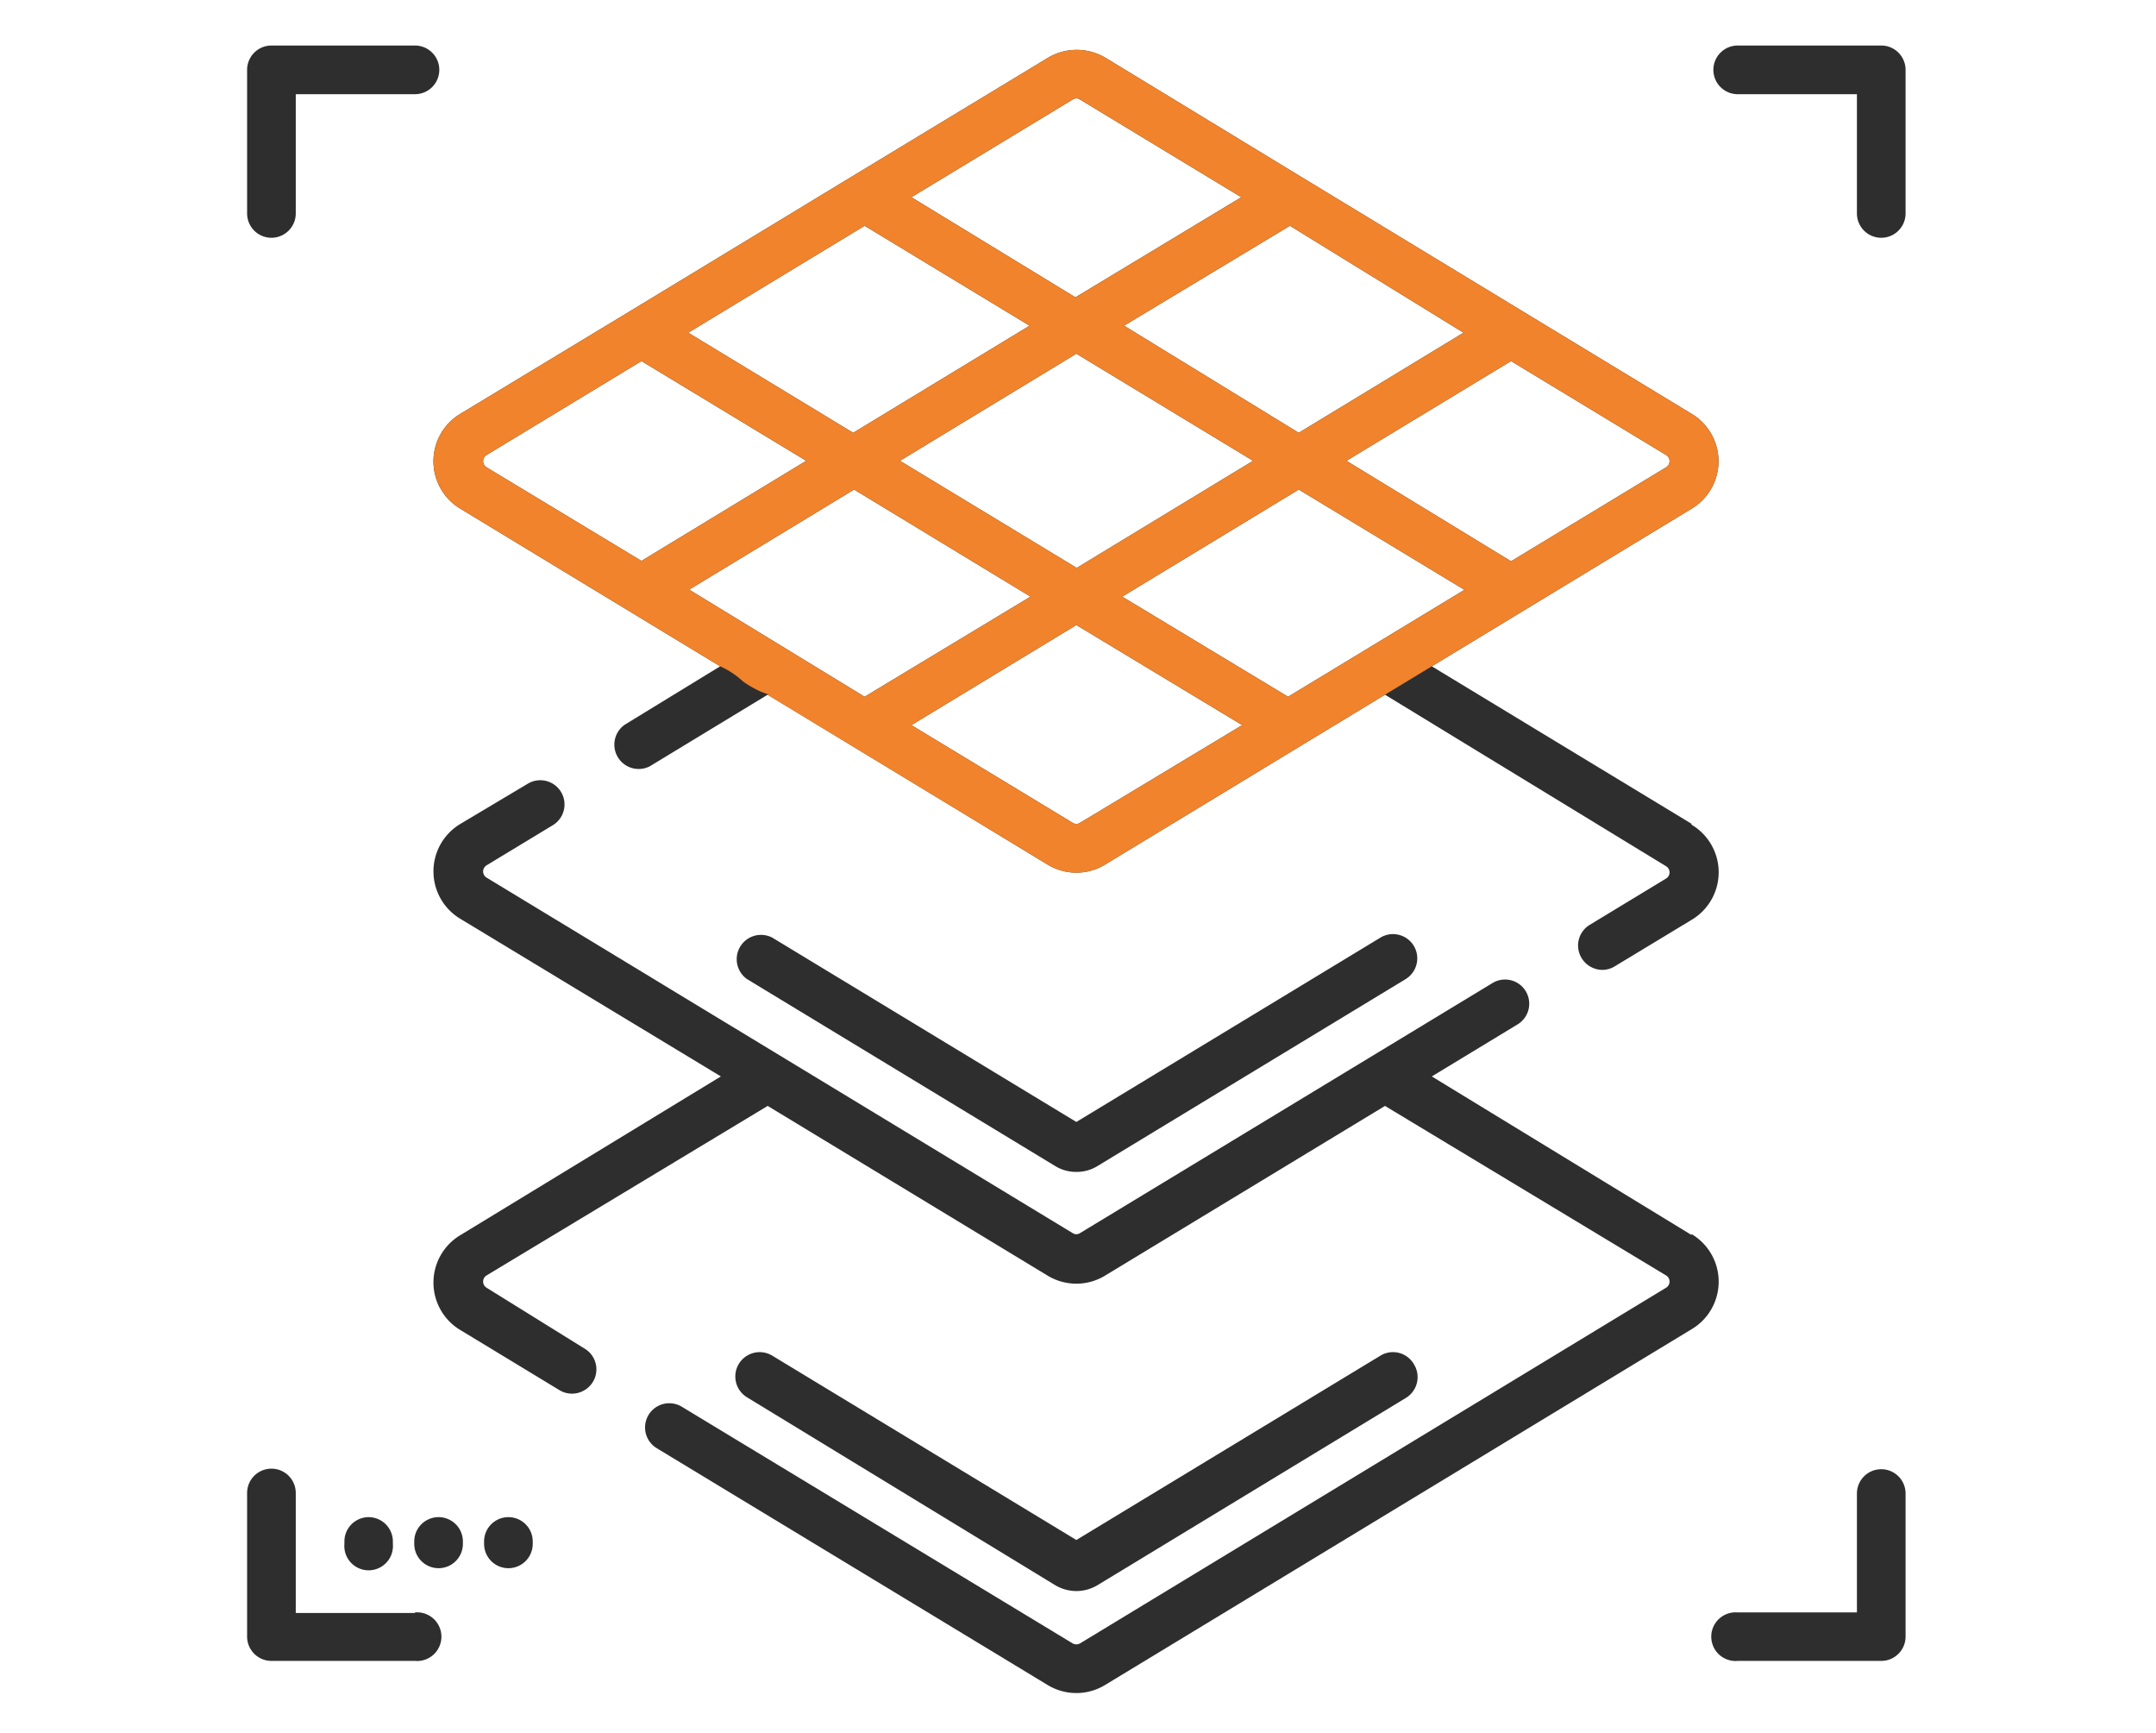 <svg id="Layer_1" data-name="Layer 1" xmlns="http://www.w3.org/2000/svg" viewBox="0 0 117 94"><defs><style>.cls-1{fill:#2e2e2e;}.cls-2{fill:#f0832b;}</style></defs><path class="cls-1" d="M91.79,44.69,77.7,36.15l14.08-8.54a3,3,0,0,0,0-5.17l-9.1-5.52h0L70.57,9.57h0L60,3.14a3.05,3.05,0,0,0-3.14,0L46.26,9.56h0l-12.1,7.34h0L25,22.44a3,3,0,0,0,0,5.17l14.08,8.54L33.9,39.32a1.32,1.32,0,0,0,1.37,2.25l6.39-3.88L56.84,46.9a3,3,0,0,0,3.14,0l15.18-9.21L90.42,47a.39.39,0,0,1,0,.66l-4.14,2.51a1.31,1.31,0,0,0-.45,1.81,1.33,1.33,0,0,0,1.13.64,1.31,1.31,0,0,0,.68-.2l4.15-2.51a3,3,0,0,0,0-5.17Zm-1.37-20a.39.39,0,0,1,0,.66L82,30.45,73.07,25,82,19.59Zm-11-6.64-8.94,5.43L61,17.67l9-5.42ZM68,25l-9.57,5.81L48.84,25l9.57-5.81ZM58.21,5.4a.36.36,0,0,1,.4,0l8.75,5.3-9,5.43L49.46,10.7ZM46.92,12.25l8.95,5.42L46.3,23.48l-8.95-5.43ZM26.4,25.35a.39.39,0,0,1,0-.66l8.41-5.1L43.75,25l-8.94,5.43Zm11,6.64,8.95-5.43,9.57,5.81L46.92,37.8ZM58.61,44.64a.36.36,0,0,1-.4,0h0l-8.75-5.3,8.95-5.43,9,5.43ZM69.9,37.8l-9-5.43,9.58-5.81L79.47,32Z"/><path class="cls-1" d="M91.79,67,77.7,58.4l4.65-2.82A1.31,1.31,0,1,0,81,53.33L58.61,66.9a.36.36,0,0,1-.4,0L26.4,47.61a.39.39,0,0,1,0-.66L30,44.77a1.31,1.31,0,1,0-1.36-2.25L25,44.69a3,3,0,0,0,0,5.17L39.12,58.4,25,67a3,3,0,0,0,0,5.17l5.36,3.25a1.3,1.3,0,0,0,.68.19,1.33,1.33,0,0,0,1.13-.63,1.31,1.31,0,0,0-.44-1.81L26.4,69.86a.39.39,0,0,1,0-.66L41.66,60l15.18,9.2a3,3,0,0,0,3.14,0L75.16,60,90.42,69.2a.39.39,0,0,1,0,.66L58.61,89.16a.41.41,0,0,1-.4,0L37,76.32a1.31,1.31,0,1,0-1.36,2.25L56.84,91.41a3,3,0,0,0,3.14,0L91.79,72.12a3,3,0,0,0,0-5.17Z"/><path class="cls-1" d="M22.52,2.47H14.73a1.32,1.32,0,0,0-1.32,1.32v7.79a1.32,1.32,0,1,0,2.64,0V5.11h6.47a1.32,1.32,0,1,0,0-2.64Z"/><path class="cls-1" d="M102.09,2.47H94.3a1.32,1.32,0,1,0,0,2.64h6.47v6.47a1.32,1.32,0,1,0,2.64,0V3.79A1.32,1.32,0,0,0,102.09,2.47Z"/><path class="cls-1" d="M102.09,79.71A1.32,1.32,0,0,0,100.77,81v6.48H94.3a1.32,1.32,0,1,0,0,2.63h7.79a1.32,1.32,0,0,0,1.32-1.31V81A1.32,1.32,0,0,0,102.09,79.71Z"/><path class="cls-1" d="M22.52,87.51H16.05V81a1.32,1.32,0,0,0-2.64,0v7.8a1.32,1.32,0,0,0,1.32,1.31h7.79a1.32,1.32,0,1,0,0-2.63Z"/><path class="cls-2" d="M77.7,36.15l14.08-8.54a3,3,0,0,0,0-5.17l-9.1-5.52h0L70.57,9.57h0L60,3.14a3.05,3.05,0,0,0-3.14,0L46.26,9.56h0l-12.1,7.34h0L25,22.44a3,3,0,0,0,0,5.17l14.08,8.54h0a4.54,4.54,0,0,1,1.24.82,5.77,5.77,0,0,0,1,.57c.23.06.36.2.57.07l-.25.08L56.84,46.9a3,3,0,0,0,3.14,0l15.18-9.21m15.26-13a.39.39,0,0,1,0,.66L82,30.45,73.07,25,82,19.59Zm-11-6.64-8.94,5.43L61,17.67l9-5.42ZM68,25l-9.57,5.81L48.84,25l9.57-5.81ZM58.21,5.4a.36.36,0,0,1,.4,0l8.75,5.3-9,5.43L49.46,10.7ZM46.92,12.25l8.95,5.42L46.3,23.48l-8.95-5.43ZM26.4,25.35a.39.39,0,0,1,0-.66l8.41-5.1L43.75,25l-8.94,5.43Zm11,6.64,8.95-5.43,9.57,5.81L46.92,37.8ZM58.61,44.64a.36.36,0,0,1-.4,0h0l-8.75-5.3,8.95-5.43,9,5.43ZM69.9,37.8l-9-5.43,9.58-5.81L79.47,32Z"/><path class="cls-1" d="M76.72,51.31a1.32,1.32,0,0,0-1.81-.44l-16.5,10-16.5-10a1.32,1.32,0,0,0-1.37,2.25L57.26,63.26a2.17,2.17,0,0,0,1.15.32,2.15,2.15,0,0,0,1.15-.32L76.28,53.12A1.32,1.32,0,0,0,76.72,51.31Z"/><path class="cls-1" d="M76.72,74a1.31,1.31,0,0,0-1.81-.45l-16.5,10-16.5-10a1.32,1.32,0,0,0-1.37,2.26L57.26,86a2.27,2.27,0,0,0,1.15.32A2.24,2.24,0,0,0,59.56,86L76.28,75.85A1.32,1.32,0,0,0,76.72,74Z"/><path class="cls-1" d="M27.59,82.31a1.32,1.32,0,0,0-1.32,1.32v.13a1.32,1.32,0,1,0,2.64,0v-.13A1.32,1.32,0,0,0,27.59,82.31Z"/><path class="cls-1" d="M23.8,82.31a1.32,1.32,0,0,0-1.32,1.32v.13a1.32,1.32,0,1,0,2.64,0v-.13A1.32,1.32,0,0,0,23.8,82.31Z"/><path class="cls-1" d="M20,82.31a1.32,1.32,0,0,0-1.31,1.32v.13a1.32,1.32,0,1,0,2.63,0v-.13A1.32,1.32,0,0,0,20,82.31Z"/></svg>